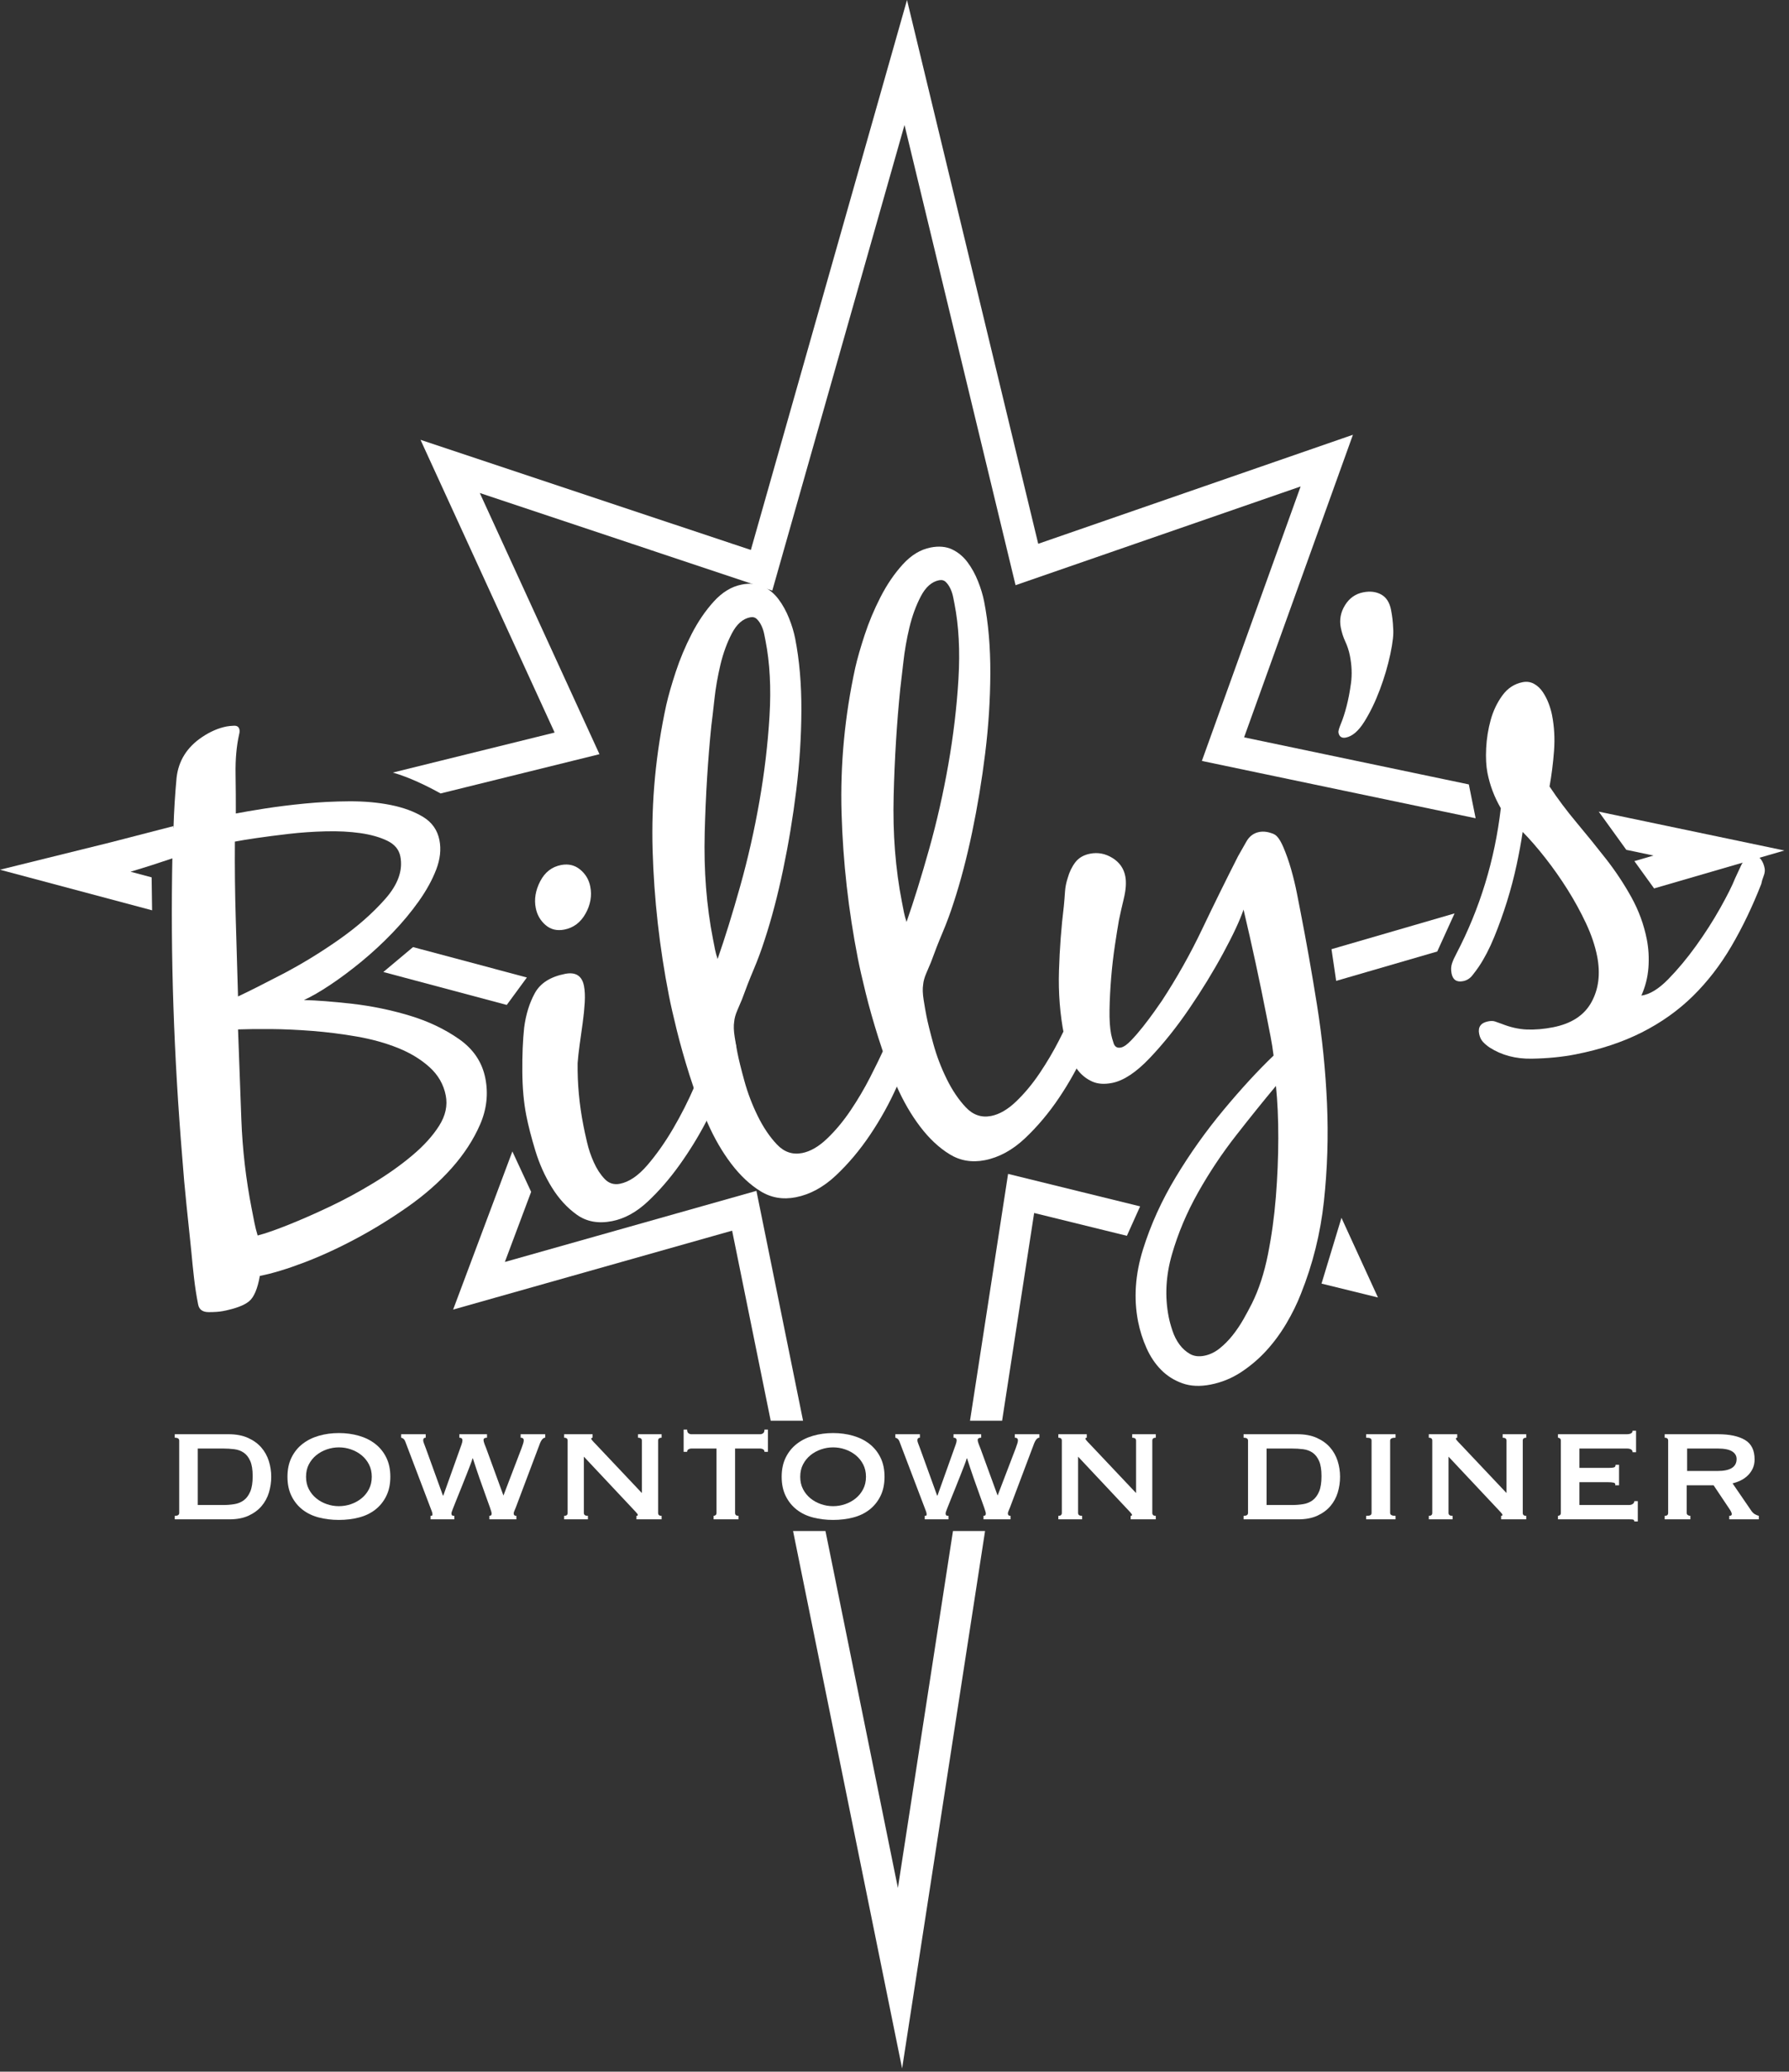 <?xml version="1.0" encoding="utf-8"?>
<!-- Generator: Adobe Illustrator 17.1.0, SVG Export Plug-In . SVG Version: 6.00 Build 0)  -->
<!DOCTYPE svg PUBLIC "-//W3C//DTD SVG 1.1//EN" "http://www.w3.org/Graphics/SVG/1.1/DTD/svg11.dtd">
<svg version="1.1" id="Layer_1" xmlns="http://www.w3.org/2000/svg" xmlns:xlink="http://www.w3.org/1999/xlink" x="0px" y="0px"
	 viewBox="0 0 216 250" enable-background="new 0 0 216 250" xml:space="preserve">
<rect x="0" y="0" width="216" height="250" fill="#333333" stroke="none"/>
<g>
	<g>
		<path fill="#FFFFFF" d="M49.868,114.293l-3.585,3.005l14.902,3.973l2.43-3.311L49.868,114.293z M178.165,98.745l-0.821-4.083
			l-27.134-5.681l13.14-36.514l-37.997,13.156L109.51,0L90.656,66.368L50.771,53.075l16.194,35.327l-19.532,4.827
			c1.981,0.575,4.05,1.571,5.763,2.523l19.182-4.739L57.929,59.494l35.316,11.777l15.964-56.189l13.408,55.537l34.418-11.914
			L145.11,91.827L178.165,98.745z M193.029,97.946l3.327,4.608l3.284,0.69l-2.309,0.673l2.381,3.295l15.734-4.575L193.029,97.946z
			 M160.762,114.545l0.564,3.825l12.204-3.546l2.091-4.597L160.762,114.545z M161.966,146.965l-2.408,7.936l6.814,1.675
			L161.966,146.965z M121.714,141.662l-4.597,29.783h3.875l3.869-25.065l11.197,2.753l1.598-3.552L121.714,141.662z M115.059,184.76
			l-6.649,43.071l-8.745-43.071h-3.913l13.167,64.852l10.015-64.852H115.059z M91.329,143.709l-30.374,8.581l3.174-8.461
			l-2.266-4.876l-7.153,19.083l33.685-9.523l4.657,22.931h3.908L91.329,143.709z"/>
		<g>
			<path fill="#FFFFFF" d="M20.879,103.561c-1.56,0.531-3.316,1.1-5.122,1.636l2.55,0.679l0.055,3.979L0,104.956l13.211-3.267
				l7.738-1.998L20.879,103.561z"/>
		</g>
	</g>
	<g>
		<g>
			<path fill="#FFFFFF" d="M21.099,182.928c0.358,0,0.537-0.117,0.537-0.35v-8.731c0-0.234-0.179-0.35-0.537-0.35v-0.42h6.49
				c0.918,0,1.704,0.148,2.358,0.444c0.654,0.296,1.187,0.681,1.599,1.155c0.412,0.475,0.716,1.02,0.91,1.634
				c0.194,0.615,0.292,1.248,0.292,1.902c0,0.654-0.094,1.288-0.28,1.903c-0.187,0.615-0.483,1.16-0.887,1.634
				c-0.405,0.475-0.926,0.86-1.564,1.156c-0.638,0.296-1.417,0.444-2.334,0.444h-6.583V182.928z M26.912,181.621
				c0.482,0,0.941-0.035,1.377-0.105c0.436-0.07,0.817-0.226,1.144-0.467c0.327-0.242,0.587-0.592,0.782-1.051
				c0.195-0.459,0.292-1.077,0.292-1.856c0-0.778-0.097-1.389-0.292-1.832c-0.195-0.444-0.455-0.778-0.782-1.004
				c-0.327-0.226-0.708-0.366-1.144-0.42c-0.436-0.055-0.895-0.082-1.377-0.082h-3.035v6.817H26.912z"/>
		</g>
		<g>
			<path fill="#FFFFFF" d="M43.334,173.263c0.755,0.218,1.413,0.545,1.973,0.981c0.56,0.436,1.004,0.984,1.331,1.646
				c0.327,0.662,0.49,1.436,0.49,2.323c0,0.887-0.163,1.662-0.49,2.323c-0.327,0.662-0.77,1.21-1.331,1.646
				c-0.56,0.436-1.218,0.751-1.973,0.945c-0.755,0.195-1.56,0.292-2.416,0.292c-0.856,0-1.662-0.097-2.416-0.292
				c-0.755-0.195-1.412-0.509-1.973-0.945c-0.56-0.436-1.004-0.984-1.331-1.646c-0.327-0.662-0.49-1.436-0.49-2.323
				c0-0.887,0.164-1.661,0.49-2.323c0.327-0.661,0.77-1.21,1.331-1.646c0.56-0.436,1.217-0.763,1.973-0.981
				c0.755-0.218,1.56-0.327,2.416-0.327C41.774,172.937,42.579,173.046,43.334,173.263z M39.459,174.909
				c-0.475,0.163-0.899,0.397-1.272,0.7c-0.374,0.304-0.673,0.673-0.899,1.109c-0.226,0.436-0.338,0.934-0.338,1.494
				c0,0.561,0.113,1.059,0.338,1.494c0.226,0.436,0.525,0.805,0.899,1.109c0.373,0.304,0.797,0.537,1.272,0.7
				c0.475,0.164,0.961,0.245,1.459,0.245c0.498,0,0.984-0.082,1.459-0.245c0.475-0.164,0.899-0.397,1.272-0.7
				c0.374-0.304,0.673-0.673,0.899-1.109c0.226-0.436,0.339-0.934,0.339-1.494c0-0.56-0.113-1.058-0.339-1.494
				c-0.226-0.436-0.525-0.805-0.899-1.109c-0.374-0.304-0.798-0.537-1.272-0.7c-0.475-0.164-0.961-0.245-1.459-0.245
				C40.42,174.664,39.934,174.746,39.459,174.909z"/>
		</g>
		<g>
			<path fill="#FFFFFF" d="M51.399,173.497c-0.202,0-0.303,0.109-0.303,0.327c0,0.078,0.031,0.198,0.093,0.362
				c0.062,0.163,0.14,0.37,0.234,0.618l2.054,5.673h0.047l1.984-5.556c0.078-0.218,0.152-0.424,0.222-0.619
				c0.07-0.195,0.105-0.354,0.105-0.478c0-0.218-0.125-0.327-0.374-0.327v-0.42H58.8v0.42c-0.28,0-0.42,0.094-0.42,0.28
				c0,0.109,0.039,0.269,0.117,0.479c0.078,0.21,0.155,0.408,0.233,0.595l2.054,5.626l2.171-5.673
				c0.077-0.218,0.143-0.408,0.198-0.572c0.054-0.164,0.082-0.299,0.082-0.408c0-0.218-0.125-0.327-0.374-0.327v-0.42h2.965v0.42
				c-0.265,0-0.498,0.288-0.7,0.864l-2.685,7.12c-0.094,0.265-0.187,0.502-0.28,0.712c-0.093,0.21-0.14,0.354-0.14,0.432
				c0,0.203,0.109,0.304,0.327,0.304v0.42H59.08v-0.42c0.124-0.015,0.202-0.043,0.233-0.082c0.031-0.038,0.047-0.12,0.047-0.245
				c0-0.062-0.07-0.296-0.21-0.7c-0.14-0.405-0.323-0.914-0.549-1.529c-0.226-0.615-0.471-1.303-0.735-2.066
				c-0.265-0.762-0.522-1.533-0.77-2.311h-0.047c-0.032,0.14-0.117,0.393-0.257,0.758c-0.14,0.366-0.304,0.786-0.49,1.261
				c-0.187,0.475-0.385,0.973-0.595,1.494c-0.21,0.522-0.405,1.004-0.584,1.447c-0.179,0.444-0.327,0.817-0.444,1.12
				c-0.117,0.304-0.175,0.479-0.175,0.525c0,0.125,0.024,0.21,0.07,0.257c0.047,0.047,0.14,0.07,0.28,0.07v0.42h-2.872v-0.42
				c0.062,0,0.117-0.008,0.164-0.023c0.047-0.016,0.07-0.07,0.07-0.164c0-0.093-0.027-0.214-0.082-0.362
				c-0.055-0.147-0.097-0.26-0.128-0.338l-3.082-8.101c-0.093-0.249-0.257-0.397-0.49-0.444v-0.42h2.965V173.497z"/>
		</g>
		<g>
			<path fill="#FFFFFF" d="M68.114,182.928c0.28,0,0.42-0.117,0.42-0.35v-8.731c0-0.234-0.14-0.35-0.42-0.35v-0.42h3.432v0.42
				c-0.109,0.015-0.163,0.055-0.163,0.117c0,0.079,0.171,0.289,0.513,0.631l5.603,5.93v-6.327c0-0.234-0.156-0.35-0.467-0.35v-0.42
				h2.848v0.42c-0.28,0-0.42,0.117-0.42,0.35v8.731c0,0.233,0.14,0.35,0.42,0.35v0.42h-3.035v-0.42c0.108,0,0.163-0.039,0.163-0.117
				c0-0.062-0.074-0.171-0.222-0.327c-0.148-0.156-0.315-0.335-0.502-0.537l-5.789-6.163v6.793c0,0.233,0.163,0.35,0.49,0.35v0.42
				h-2.871V182.928z"/>
		</g>
		<g>
			<path fill="#FFFFFF" d="M86.393,182.846c0.078-0.055,0.117-0.144,0.117-0.268v-7.774h-3.035c-0.125,0-0.242,0.032-0.35,0.094
				c-0.109,0.063-0.164,0.164-0.164,0.304h-0.42v-2.685h0.42c0,0.218,0.054,0.366,0.164,0.443c0.108,0.079,0.225,0.117,0.35,0.117
				h8.311c0.124,0,0.241-0.038,0.35-0.117c0.109-0.077,0.164-0.225,0.164-0.443h0.42v2.685h-0.42c0-0.14-0.055-0.241-0.164-0.304
				c-0.109-0.062-0.226-0.094-0.35-0.094h-3.035v7.774c0,0.233,0.14,0.35,0.42,0.35v0.42h-3.012v-0.42
				C86.237,182.928,86.315,182.901,86.393,182.846z"/>
		</g>
		<g>
			<path fill="#FFFFFF" d="M103.002,173.263c0.755,0.218,1.413,0.545,1.973,0.981c0.56,0.436,1.004,0.984,1.331,1.646
				c0.327,0.662,0.49,1.436,0.49,2.323c0,0.887-0.163,1.662-0.49,2.323c-0.327,0.662-0.771,1.21-1.331,1.646
				c-0.56,0.436-1.218,0.751-1.973,0.945c-0.755,0.195-1.56,0.292-2.416,0.292c-0.856,0-1.662-0.097-2.416-0.292
				c-0.755-0.195-1.412-0.509-1.973-0.945c-0.56-0.436-1.004-0.984-1.33-1.646c-0.327-0.662-0.49-1.436-0.49-2.323
				c0-0.887,0.164-1.661,0.49-2.323c0.327-0.661,0.77-1.21,1.33-1.646s1.217-0.763,1.973-0.981c0.755-0.218,1.56-0.327,2.416-0.327
				C101.442,172.937,102.248,173.046,103.002,173.263z M99.127,174.909c-0.475,0.163-0.899,0.397-1.272,0.7
				c-0.374,0.304-0.673,0.673-0.899,1.109c-0.226,0.436-0.338,0.934-0.338,1.494c0,0.561,0.112,1.059,0.338,1.494
				c0.226,0.436,0.525,0.805,0.899,1.109c0.373,0.304,0.797,0.537,1.272,0.7c0.475,0.164,0.961,0.245,1.459,0.245
				c0.498,0,0.984-0.082,1.459-0.245c0.475-0.164,0.899-0.397,1.272-0.7c0.374-0.304,0.673-0.673,0.899-1.109
				c0.226-0.436,0.339-0.934,0.339-1.494c0-0.56-0.113-1.058-0.339-1.494c-0.226-0.436-0.525-0.805-0.899-1.109
				c-0.373-0.304-0.797-0.537-1.272-0.7c-0.475-0.164-0.961-0.245-1.459-0.245C100.088,174.664,99.602,174.746,99.127,174.909z"/>
		</g>
		<g>
			<path fill="#FFFFFF" d="M111.068,173.497c-0.203,0-0.304,0.109-0.304,0.327c0,0.078,0.031,0.198,0.093,0.362
				c0.062,0.163,0.14,0.37,0.234,0.618l2.054,5.673h0.046l1.985-5.556c0.077-0.218,0.152-0.424,0.221-0.619
				c0.071-0.195,0.105-0.354,0.105-0.478c0-0.218-0.125-0.327-0.374-0.327v-0.42h3.338v0.42c-0.28,0-0.42,0.094-0.42,0.28
				c0,0.109,0.038,0.269,0.117,0.479c0.078,0.21,0.156,0.408,0.234,0.595l2.054,5.626l2.171-5.673
				c0.077-0.218,0.143-0.408,0.198-0.572c0.055-0.164,0.082-0.299,0.082-0.408c0-0.218-0.125-0.327-0.374-0.327v-0.42h2.965v0.42
				c-0.265,0-0.498,0.288-0.7,0.864l-2.685,7.12c-0.093,0.265-0.187,0.502-0.28,0.712c-0.093,0.21-0.14,0.354-0.14,0.432
				c0,0.203,0.109,0.304,0.327,0.304v0.42h-3.269v-0.42c0.125-0.015,0.202-0.043,0.234-0.082c0.031-0.038,0.047-0.12,0.047-0.245
				c0-0.062-0.07-0.296-0.209-0.7c-0.14-0.405-0.323-0.914-0.549-1.529c-0.226-0.615-0.471-1.303-0.735-2.066
				c-0.265-0.762-0.522-1.533-0.77-2.311h-0.047c-0.031,0.14-0.116,0.393-0.257,0.758c-0.14,0.366-0.304,0.786-0.491,1.261
				c-0.187,0.475-0.385,0.973-0.595,1.494c-0.209,0.522-0.405,1.004-0.584,1.447c-0.179,0.444-0.327,0.817-0.444,1.12
				c-0.117,0.304-0.175,0.479-0.175,0.525c0,0.125,0.024,0.21,0.07,0.257c0.047,0.047,0.14,0.07,0.28,0.07v0.42h-2.871v-0.42
				c0.062,0,0.117-0.008,0.164-0.023c0.047-0.016,0.07-0.07,0.07-0.164c0-0.093-0.027-0.214-0.081-0.362
				c-0.055-0.147-0.097-0.26-0.128-0.338l-3.082-8.101c-0.094-0.249-0.257-0.397-0.491-0.444v-0.42h2.965V173.497z"/>
		</g>
		<g>
			<path fill="#FFFFFF" d="M127.782,182.928c0.28,0,0.421-0.117,0.421-0.35v-8.731c0-0.234-0.141-0.35-0.421-0.35v-0.42h3.432v0.42
				c-0.109,0.015-0.164,0.055-0.164,0.117c0,0.079,0.171,0.289,0.513,0.631l5.603,5.93v-6.327c0-0.234-0.156-0.35-0.467-0.35v-0.42
				h2.849v0.42c-0.28,0-0.421,0.117-0.421,0.35v8.731c0,0.233,0.141,0.35,0.421,0.35v0.42h-3.036v-0.42
				c0.109,0,0.164-0.039,0.164-0.117c0-0.062-0.074-0.171-0.221-0.327c-0.149-0.156-0.315-0.335-0.502-0.537l-5.789-6.163v6.793
				c0,0.233,0.164,0.35,0.49,0.35v0.42h-2.872V182.928z"/>
		</g>
		<g>
			<path fill="#FFFFFF" d="M150.147,182.928c0.357,0,0.537-0.117,0.537-0.35v-8.731c0-0.234-0.18-0.35-0.537-0.35v-0.42h6.489
				c0.918,0,1.704,0.148,2.358,0.444c0.653,0.296,1.186,0.681,1.599,1.155c0.413,0.475,0.715,1.02,0.911,1.634
				c0.195,0.615,0.292,1.248,0.292,1.902c0,0.654-0.094,1.288-0.28,1.903c-0.187,0.615-0.483,1.16-0.887,1.634
				c-0.405,0.475-0.927,0.86-1.565,1.156c-0.638,0.296-1.416,0.444-2.334,0.444h-6.582V182.928z M155.96,181.621
				c0.482,0,0.941-0.035,1.377-0.105c0.436-0.07,0.818-0.226,1.144-0.467c0.327-0.242,0.588-0.592,0.782-1.051
				c0.194-0.459,0.292-1.077,0.292-1.856c0-0.778-0.097-1.389-0.292-1.832c-0.195-0.444-0.455-0.778-0.782-1.004
				c-0.326-0.226-0.708-0.366-1.144-0.42c-0.436-0.055-0.895-0.082-1.377-0.082h-3.036v6.817H155.96z"/>
		</g>
		<g>
			<path fill="#FFFFFF" d="M164.947,182.928c0.249,0,0.42-0.027,0.513-0.082c0.094-0.055,0.14-0.144,0.14-0.268v-8.731
				c0-0.124-0.046-0.214-0.14-0.268c-0.093-0.055-0.264-0.082-0.513-0.082v-0.42h3.549v0.42c-0.436,0-0.654,0.117-0.654,0.35v8.731
				c0,0.233,0.218,0.35,0.654,0.35v0.42h-3.549V182.928z"/>
		</g>
		<g>
			<path fill="#FFFFFF" d="M172.51,182.928c0.28,0,0.42-0.117,0.42-0.35v-8.731c0-0.234-0.14-0.35-0.42-0.35v-0.42h3.431v0.42
				c-0.109,0.015-0.164,0.055-0.164,0.117c0,0.079,0.171,0.289,0.514,0.631l5.602,5.93v-6.327c0-0.234-0.155-0.35-0.466-0.35v-0.42
				h2.848v0.42c-0.28,0-0.42,0.117-0.42,0.35v8.731c0,0.233,0.14,0.35,0.42,0.35v0.42h-3.035v-0.42c0.109,0,0.164-0.039,0.164-0.117
				c0-0.062-0.074-0.171-0.222-0.327c-0.147-0.156-0.315-0.335-0.501-0.537l-5.79-6.163v6.793c0,0.233,0.164,0.35,0.491,0.35v0.42
				h-2.871V182.928z"/>
		</g>
		<g>
			<path fill="#FFFFFF" d="M197.115,175.247c0-0.296-0.242-0.444-0.724-0.444h-5.696v2.334h3.595c0.265,0,0.46-0.019,0.584-0.058
				c0.125-0.038,0.187-0.144,0.187-0.315h0.42v2.475h-0.467c0.047-0.171-0.015-0.276-0.186-0.315
				c-0.172-0.039-0.413-0.059-0.725-0.059h-3.408v2.755h5.976c0.187,0,0.342-0.043,0.467-0.129c0.124-0.085,0.186-0.198,0.186-0.338
				h0.421v2.451h-0.421c0-0.14-0.062-0.218-0.186-0.233c-0.125-0.016-0.28-0.024-0.467-0.024h-8.567v-0.42
				c0.077,0,0.155-0.027,0.233-0.082c0.078-0.055,0.117-0.144,0.117-0.268v-8.731c0-0.124-0.038-0.214-0.117-0.268
				c-0.078-0.055-0.156-0.082-0.233-0.082v-0.42h8.287c0.482,0,0.724-0.14,0.724-0.42h0.42v2.591H197.115z"/>
		</g>
		<g>
			<path fill="#FFFFFF" d="M210.679,173.765c0.778,0.46,1.167,1.242,1.167,2.346c0,0.42-0.078,0.794-0.234,1.121
				c-0.155,0.327-0.361,0.611-0.618,0.852c-0.258,0.242-0.541,0.436-0.852,0.584c-0.312,0.148-0.631,0.261-0.958,0.339l2.287,3.338
				c0.125,0.172,0.261,0.3,0.409,0.385c0.147,0.086,0.307,0.152,0.478,0.199v0.42h-3.571v-0.42c0.202,0,0.304-0.07,0.304-0.21
				c0-0.155-0.117-0.397-0.351-0.724l-1.844-2.755h-3.245v3.339c0,0.124,0.05,0.214,0.152,0.268
				c0.102,0.055,0.199,0.082,0.292,0.082v0.42h-3.105v-0.42c0.28,0,0.42-0.117,0.42-0.35v-8.731c0-0.234-0.14-0.35-0.42-0.35v-0.42
				h6.443C208.819,173.077,209.9,173.306,210.679,173.765z M207.386,177.512c1.525,0,2.288-0.482,2.288-1.447
				c0-0.389-0.184-0.696-0.549-0.922c-0.366-0.226-0.945-0.339-1.739-0.339h-3.688v2.708H207.386z"/>
		</g>
	</g>
	<g>
		<g>
			<path fill="#FFFFFF" d="M42.528,121.133c2.328,0.266,4.625,0.736,6.892,1.416c2.265,0.68,4.266,1.628,6.004,2.844
				c1.736,1.215,2.796,2.795,3.177,4.738c0.37,1.887,0.157,3.744-0.637,5.571c-0.795,1.828-1.935,3.579-3.422,5.254
				c-1.488,1.675-3.257,3.232-5.309,4.672c-2.052,1.44-4.148,2.731-6.288,3.87c-2.14,1.141-4.229,2.098-6.267,2.872
				c-2.039,0.774-3.807,1.308-5.306,1.602c-0.273,1.551-0.706,2.572-1.301,3.065c-0.596,0.491-1.643,0.884-3.141,1.178
				c-0.445,0.087-1.027,0.128-1.747,0.127c-0.722-0.003-1.141-0.311-1.261-0.92c-0.207-1.056-0.372-2.117-0.495-3.189
				c-0.123-1.07-0.234-2.144-0.329-3.221c-0.193-1.865-0.388-3.742-0.586-5.635c-0.198-1.892-0.366-3.776-0.503-5.651
				c-0.509-6.125-0.867-12.207-1.071-18.25c-0.205-6.04-0.246-12.128-0.122-18.262c-1.255,0.363-2.485,0.704-3.689,1.026
				c-1.205,0.323-2.402,0.687-3.59,1.092c-0.434,0.143-0.85,0.297-1.25,0.461c-0.4,0.165-0.821,0.29-1.266,0.378
				c-0.833,0.163-1.32-0.115-1.461-0.837c-0.164-0.833,0.14-1.424,0.905-1.777c0.767-0.352,1.445-0.643,2.033-0.874
				c1.399-0.504,2.802-0.995,4.207-1.473c1.405-0.477,2.818-0.912,4.24-1.306c0.063-2.029,0.187-4.043,0.373-6.039
				c0.229-2.062,1.262-3.706,3.097-4.929c0.967-0.651,1.951-1.075,2.95-1.271c0.221-0.043,0.518-0.072,0.891-0.088
				c0.371-0.014,0.59,0.144,0.655,0.478c0.033,0.166,0.015,0.372-0.052,0.615c-0.305,1.386-0.445,2.955-0.417,4.707
				c0.026,1.754,0.037,3.351,0.032,4.793c0.832-0.163,1.989-0.36,3.472-0.594c1.481-0.232,3.099-0.434,4.853-0.606
				c1.753-0.17,3.537-0.261,5.351-0.271c1.814-0.01,3.485,0.138,5.016,0.444c1.529,0.305,2.834,0.784,3.913,1.437
				c1.079,0.653,1.739,1.591,1.978,2.812c0.218,1.111,0.088,2.289-0.388,3.534c-0.477,1.247-1.178,2.522-2.103,3.827
				c-0.926,1.305-1.988,2.581-3.184,3.823c-1.197,1.244-2.442,2.396-3.732,3.456c-1.291,1.061-2.547,1.999-3.771,2.814
				c-1.223,0.817-2.285,1.429-3.185,1.834C38.254,120.718,40.199,120.871,42.528,121.133z M46.755,101.457
				c-0.892-0.43-1.975-0.737-3.249-0.919c-1.276-0.182-2.674-0.254-4.192-0.215c-1.52,0.039-2.998,0.142-4.436,0.307
				c-1.437,0.167-2.731,0.334-3.879,0.501c-1.149,0.169-2.028,0.311-2.639,0.431c-0.024,3.117,0.012,6.237,0.106,9.36
				c0.094,3.124,0.184,6.232,0.273,9.328c1.267-0.594,3.05-1.491,5.351-2.691c2.301-1.2,4.566-2.581,6.796-4.143
				c2.23-1.561,4.111-3.211,5.643-4.953c1.531-1.74,2.135-3.444,1.808-5.11C48.173,102.519,47.646,101.888,46.755,101.457z
				 M29.139,135.085c0.135,3.634,0.552,7.227,1.248,10.779c0.109,0.556,0.218,1.111,0.326,1.665c0.098,0.5,0.229,1.023,0.394,1.566
				c0.932-0.24,2.173-0.671,3.724-1.292c1.55-0.62,3.208-1.348,4.975-2.185c1.767-0.836,3.526-1.786,5.277-2.851
				c1.751-1.063,3.319-2.176,4.705-3.344c1.385-1.164,2.463-2.355,3.234-3.573c0.769-1.217,1.035-2.436,0.796-3.658
				c-0.261-1.332-0.917-2.47-1.967-3.418c-1.05-0.946-2.326-1.719-3.827-2.319c-1.501-0.599-3.146-1.054-4.937-1.367
				c-1.79-0.311-3.578-0.537-5.363-0.678c-1.786-0.138-3.457-0.215-5.016-0.227c-1.558-0.011-2.882,0.003-3.969,0.043
				C28.869,127.832,29.002,131.452,29.139,135.085z"/>
		</g>
		<g>
			<path fill="#FFFFFF" d="M70.876,137.84c0.191,0.827,0.464,1.638,0.823,2.432c0.357,0.795,0.79,1.459,1.299,1.994
				c0.507,0.535,1.122,0.73,1.844,0.589c1.11-0.218,2.217-0.967,3.32-2.251c1.102-1.282,2.14-2.754,3.112-4.415
				c0.971-1.66,1.823-3.34,2.557-5.04c0.732-1.701,1.289-3.048,1.671-4.045c0.201-0.443,0.433-0.95,0.696-1.521
				c0.262-0.57,0.671-0.91,1.227-1.019c0.554-0.108,0.913,0.025,1.072,0.396c0.16,0.372,0.283,0.78,0.37,1.224
				c0.055,0.279,0.037,0.628-0.054,1.049c-0.09,0.422-0.22,0.864-0.387,1.33c-0.168,0.466-0.341,0.903-0.521,1.312
				c-0.179,0.41-0.33,0.743-0.453,0.997c-0.56,1.264-1.301,2.778-2.222,4.542c-0.922,1.767-1.983,3.488-3.181,5.163
				c-1.199,1.677-2.481,3.153-3.844,4.428c-1.364,1.275-2.795,2.061-4.294,2.355c-1.665,0.327-3.085,0.071-4.257-0.765
				c-1.173-0.836-2.182-1.936-3.024-3.298c-0.844-1.361-1.509-2.845-1.997-4.45c-0.487-1.604-0.851-3.018-1.09-4.239
				c-0.305-1.554-0.466-3.324-0.479-5.31c-0.015-1.986,0.058-3.743,0.22-5.273c0.206-1.597,0.638-2.992,1.297-4.188
				c0.659-1.196,1.876-1.967,3.653-2.316c1.276-0.25,2.035,0.236,2.274,1.456c0.109,0.556,0.139,1.227,0.092,2.014
				c-0.048,0.788-0.131,1.612-0.251,2.47c-0.121,0.86-0.24,1.72-0.359,2.578c-0.121,0.86-0.203,1.611-0.25,2.254
				c-0.031,2.485,0.203,5.005,0.703,7.557C70.54,136.349,70.684,137.012,70.876,137.84z M70.044,104.932
				c0.652,0.536,1.06,1.219,1.224,2.051c0.218,1.112,0.027,2.2-0.57,3.268c-0.599,1.068-1.452,1.711-2.562,1.928
				c-0.888,0.174-1.645-0.009-2.269-0.549c-0.625-0.539-1.019-1.227-1.182-2.06c-0.207-1.054-0.028-2.126,0.536-3.218
				c0.565-1.09,1.401-1.744,2.512-1.962C68.621,104.217,69.391,104.398,70.044,104.932z"/>
		</g>
		<g>
			<path fill="#FFFFFF" d="M91.834,143.76c-1.278-0.787-2.461-1.896-3.548-3.325c-1.088-1.43-2.046-3.086-2.876-4.97
				c-0.831-1.882-1.551-3.788-2.158-5.716c-0.608-1.926-1.123-3.742-1.543-5.447c-0.421-1.703-0.734-3.083-0.941-4.138
				c-1.143-5.828-1.801-11.678-1.972-17.553c-0.172-5.874,0.381-11.732,1.656-17.574c0.247-1.086,0.624-2.399,1.13-3.939
				c0.504-1.539,1.142-3.063,1.914-4.569c0.771-1.504,1.666-2.819,2.686-3.941c1.019-1.122,2.139-1.803,3.361-2.042
				c0.999-0.196,1.864-0.119,2.595,0.226c0.73,0.347,1.349,0.86,1.858,1.538c0.508,0.678,0.932,1.446,1.273,2.301
				c0.341,0.856,0.587,1.672,0.739,2.449c0.512,2.61,0.761,5.501,0.749,8.673c-0.013,3.173-0.218,6.384-0.619,9.632
				c-0.4,3.249-0.929,6.436-1.584,9.561c-0.655,3.127-1.398,5.952-2.229,8.478c-0.394,1.231-0.836,2.427-1.328,3.589
				c-0.493,1.164-0.963,2.365-1.411,3.605c-0.157,0.377-0.345,0.818-0.562,1.321c-0.219,0.505-0.345,0.961-0.38,1.37
				c-0.079,0.478-0.06,1.093,0.06,1.848c0.118,0.755,0.228,1.382,0.326,1.882c0.163,0.832,0.444,1.974,0.844,3.423
				c0.399,1.449,0.934,2.857,1.606,4.224c0.671,1.368,1.444,2.514,2.316,3.436c0.873,0.925,1.892,1.271,3.058,1.043
				c0.999-0.196,2.008-0.782,3.027-1.761c1.019-0.977,1.963-2.114,2.833-3.409c0.87-1.294,1.648-2.614,2.336-3.959
				c0.687-1.345,1.232-2.46,1.635-3.346c0.279-0.631,0.529-1.271,0.748-1.92c0.218-0.648,0.467-1.287,0.747-1.919
				c0.156-0.377,0.339-0.7,0.545-0.972c0.206-0.27,0.53-0.45,0.975-0.537c0.444-0.087,0.78,0.007,1.006,0.278
				c0.227,0.273,0.377,0.605,0.454,0.992c0.109,0.556,0.073,1.11-0.106,1.663c-0.18,0.555-0.364,1.081-0.555,1.579
				c-0.572,1.495-1.307,3.254-2.208,5.274c-0.901,2.022-1.976,3.961-3.225,5.82c-1.25,1.86-2.629,3.499-4.137,4.918
				c-1.509,1.42-3.124,2.298-4.844,2.635C94.528,144.788,93.113,144.547,91.834,143.76z M88.363,76.44
				c-0.587,1.124-1.046,2.381-1.379,3.772c-0.332,1.392-0.576,2.794-0.731,4.208c-0.155,1.413-0.279,2.476-0.37,3.185
				c-0.415,4.058-0.681,8.362-0.798,12.909c-0.117,4.549,0.216,8.82,1,12.817c0.087,0.445,0.169,0.861,0.245,1.249
				c0.065,0.333,0.169,0.716,0.312,1.149c0.886-2.537,1.795-5.466,2.729-8.792c0.933-3.324,1.707-6.732,2.318-10.225
				c0.613-3.492,1.019-6.929,1.221-10.312c0.202-3.382,0.041-6.406-0.482-9.07c-0.033-0.167-0.081-0.416-0.147-0.749
				c-0.076-0.387-0.189-0.741-0.337-1.058c-0.149-0.317-0.331-0.583-0.546-0.8c-0.215-0.217-0.49-0.293-0.823-0.228
				C89.687,74.668,88.949,75.317,88.363,76.44z"/>
		</g>
		<g>
			<path fill="#FFFFFF" d="M114.647,139.288c-1.278-0.787-2.461-1.896-3.548-3.325c-1.088-1.429-2.046-3.085-2.876-4.97
				c-0.832-1.882-1.551-3.788-2.158-5.715c-0.608-1.926-1.123-3.742-1.543-5.447c-0.421-1.703-0.734-3.083-0.941-4.138
				c-1.143-5.828-1.801-11.678-1.972-17.554c-0.172-5.874,0.381-11.732,1.656-17.574c0.248-1.086,0.624-2.399,1.13-3.939
				c0.504-1.539,1.142-3.063,1.914-4.569c0.771-1.505,1.665-2.819,2.686-3.942c1.019-1.122,2.139-1.803,3.361-2.042
				c0.999-0.196,1.864-0.119,2.595,0.226c0.73,0.347,1.349,0.86,1.858,1.538c0.508,0.678,0.932,1.446,1.273,2.301
				c0.34,0.856,0.587,1.672,0.739,2.448c0.512,2.61,0.761,5.501,0.749,8.673c-0.013,3.173-0.218,6.384-0.619,9.632
				c-0.4,3.249-0.929,6.436-1.583,9.561c-0.656,3.127-1.399,5.952-2.229,8.478c-0.394,1.23-0.836,2.426-1.328,3.589
				c-0.493,1.164-0.963,2.365-1.411,3.605c-0.157,0.376-0.345,0.817-0.562,1.321c-0.219,0.505-0.345,0.962-0.38,1.371
				c-0.079,0.478-0.06,1.093,0.06,1.848c0.118,0.755,0.228,1.382,0.326,1.881c0.163,0.832,0.444,1.974,0.843,3.423
				c0.399,1.449,0.934,2.857,1.607,4.224c0.671,1.368,1.444,2.513,2.316,3.437c0.873,0.925,1.892,1.271,3.058,1.043
				c0.999-0.196,2.008-0.782,3.027-1.76c1.019-0.978,1.964-2.114,2.834-3.409c0.87-1.294,1.649-2.614,2.337-3.96
				c0.687-1.345,1.231-2.46,1.635-3.346c0.278-0.63,0.529-1.271,0.748-1.919c0.219-0.648,0.468-1.287,0.748-1.919
				c0.155-0.377,0.338-0.701,0.544-0.972c0.206-0.269,0.53-0.449,0.975-0.537c0.444-0.087,0.78,0.007,1.006,0.278
				c0.227,0.273,0.378,0.604,0.454,0.992c0.108,0.555,0.073,1.109-0.106,1.663c-0.18,0.555-0.365,1.081-0.555,1.579
				c-0.571,1.496-1.307,3.254-2.208,5.275c-0.9,2.022-1.976,3.961-3.225,5.82c-1.25,1.859-2.629,3.499-4.137,4.918
				c-1.509,1.419-3.124,2.298-4.844,2.635C117.341,140.315,115.925,140.074,114.647,139.288z M111.176,71.967
				c-0.588,1.124-1.046,2.382-1.379,3.772c-0.332,1.392-0.576,2.794-0.732,4.207c-0.156,1.414-0.279,2.476-0.37,3.185
				c-0.415,4.058-0.681,8.362-0.797,12.909c-0.118,4.549,0.216,8.82,0.999,12.817c0.088,0.445,0.169,0.861,0.245,1.249
				c0.065,0.333,0.169,0.716,0.312,1.149c0.886-2.536,1.795-5.466,2.729-8.791c0.933-3.324,1.706-6.732,2.318-10.225
				c0.613-3.492,1.02-6.929,1.221-10.312c0.202-3.382,0.041-6.406-0.482-9.07c-0.033-0.167-0.082-0.416-0.147-0.749
				c-0.076-0.387-0.188-0.741-0.337-1.058c-0.149-0.317-0.331-0.584-0.546-0.801c-0.216-0.217-0.49-0.293-0.823-0.228
				C112.499,70.195,111.762,70.845,111.176,71.967z"/>
		</g>
		<g>
			<path fill="#FFFFFF" d="M142.763,166.933c-0.992-0.354-1.848-0.891-2.565-1.616c-0.718-0.723-1.308-1.602-1.77-2.635
				c-0.462-1.033-0.802-2.106-1.02-3.215c-0.544-2.776-0.347-5.668,0.59-8.675c0.937-3.008,2.266-5.934,3.986-8.779
				c1.719-2.844,3.639-5.541,5.762-8.089c2.123-2.549,4.131-4.729,6.023-6.542c-0.097-0.787-0.22-1.57-0.373-2.347
				c-0.164-0.833-0.321-1.637-0.474-2.415c-0.838-4.273-1.765-8.56-2.78-12.856c-0.437,1.296-1.259,3.056-2.466,5.282
				c-1.207,2.225-2.572,4.453-4.094,6.681c-1.522,2.231-3.107,4.213-4.757,5.947c-1.648,1.737-3.167,2.74-4.553,3.012
				c-0.945,0.185-1.748,0.127-2.413-0.175c-0.664-0.303-1.225-0.74-1.684-1.313c-0.458-0.572-0.822-1.251-1.09-2.034
				c-0.27-0.782-0.474-1.535-0.616-2.258c-0.49-2.497-0.694-5.08-0.611-7.748c0.082-2.666,0.277-5.27,0.587-7.81
				c0.058-0.587,0.104-1.158,0.139-1.713c0.035-0.554,0.142-1.108,0.323-1.662c0.202-0.732,0.51-1.368,0.922-1.91
				c0.413-0.542,1.006-0.889,1.784-1.041c0.943-0.185,1.841-0.015,2.694,0.509c0.852,0.525,1.371,1.259,1.556,2.202
				c0.141,0.722,0.084,1.613-0.169,2.67c-0.254,1.059-0.454,1.948-0.601,2.668c-0.137,0.777-0.298,1.788-0.485,3.035
				c-0.188,1.247-0.338,2.546-0.448,3.892c-0.111,1.348-0.176,2.628-0.198,3.843c-0.021,1.215,0.045,2.211,0.197,2.987
				c0.055,0.279,0.153,0.634,0.296,1.067c0.141,0.434,0.435,0.606,0.88,0.519c0.332-0.065,0.739-0.346,1.217-0.844
				c0.479-0.496,0.961-1.053,1.446-1.667c0.484-0.614,0.941-1.222,1.371-1.825c0.429-0.602,0.732-1.036,0.912-1.302
				c1.818-2.778,3.432-5.645,4.841-8.601c1.409-2.956,2.863-5.907,4.36-8.852c0.3-0.519,0.634-1.104,0.996-1.752
				c0.362-0.646,0.879-1.036,1.545-1.167c0.554-0.108,1.148-0.022,1.779,0.256c0.377,0.157,0.748,0.661,1.118,1.51
				c0.368,0.85,0.692,1.766,0.971,2.749c0.279,0.983,0.512,1.946,0.697,2.89c0.185,0.945,0.321,1.638,0.407,2.081
				c0.718,3.664,1.392,7.466,2.02,11.406c0.629,3.94,1.029,7.895,1.204,11.868c0.173,3.972,0.049,7.902-0.37,11.788
				c-0.42,3.886-1.347,7.613-2.779,11.179c-0.46,1.184-1.047,2.38-1.762,3.588c-0.714,1.206-1.523,2.3-2.424,3.285
				c-0.903,0.984-1.917,1.845-3.039,2.584c-1.123,0.739-2.351,1.239-3.683,1.5C144.887,167.337,143.753,167.286,142.763,166.933z
				 M149.258,136.999c-1.706,2.178-3.243,4.483-4.61,6.912c-1.369,2.43-2.421,4.928-3.158,7.493
				c-0.736,2.565-0.865,5.068-0.386,7.511c0.098,0.5,0.251,1.06,0.46,1.683c0.208,0.62,0.488,1.17,0.842,1.651
				c0.353,0.477,0.773,0.856,1.26,1.136c0.487,0.278,1.064,0.353,1.729,0.223c0.666-0.131,1.286-0.425,1.859-0.883
				c0.572-0.459,1.102-0.995,1.587-1.608c0.484-0.614,0.919-1.262,1.305-1.942c0.385-0.68,0.723-1.309,1.013-1.885
				c0.827-1.662,1.467-3.616,1.92-5.866c0.452-2.25,0.774-4.576,0.966-6.976c0.191-2.402,0.29-4.769,0.293-7.104
				c0.003-2.335-0.091-4.435-0.283-6.299C152.562,132.834,150.962,134.818,149.258,136.999z"/>
		</g>
		<g>
			<path fill="#FFFFFF" d="M161.908,87.311c0.235-0.565,0.459-1.258,0.673-2.078c0.214-0.82,0.392-1.748,0.534-2.786
				c0.143-1.035,0.099-2.137-0.128-3.303c-0.12-0.61-0.305-1.179-0.552-1.708c-0.248-0.527-0.431-1.096-0.551-1.708
				c-0.185-0.943-0.016-1.841,0.509-2.694c0.525-0.851,1.258-1.37,2.203-1.555c0.833-0.163,1.555-0.074,2.17,0.266
				c0.615,0.341,1.009,0.956,1.183,1.843c0.076,0.389,0.135,0.766,0.179,1.132c0.042,0.367,0.068,0.721,0.079,1.065
				c0.075,0.677-0.037,1.723-0.337,3.135c-0.299,1.414-0.724,2.852-1.272,4.313c-0.549,1.463-1.177,2.752-1.878,3.87
				c-0.703,1.118-1.444,1.752-2.221,1.905c-0.499,0.098-0.798-0.103-0.896-0.602C161.571,88.241,161.673,87.876,161.908,87.311z"/>
		</g>
		<g>
			<path fill="#FFFFFF" d="M187.088,94.911c0.981,1.479,2.074,2.937,3.278,4.372c1.202,1.436,2.383,2.891,3.536,4.364
				c1.153,1.475,2.176,3.018,3.069,4.63c0.891,1.612,1.513,3.306,1.861,5.082c0.218,1.111,0.282,2.251,0.195,3.42
				c-0.088,1.171-0.372,2.292-0.853,3.367c1.01-0.14,2.092-0.8,3.244-1.976c1.152-1.177,2.273-2.521,3.36-4.031
				s2.058-3.026,2.913-4.548c0.854-1.521,1.456-2.72,1.802-3.596c0.202-0.442,0.445-0.965,0.73-1.569
				c0.284-0.603,0.705-0.96,1.26-1.068c0.5-0.098,0.866,0.003,1.098,0.303c0.231,0.3,0.391,0.673,0.478,1.117
				c0.055,0.278,0.014,0.588-0.12,0.931c-0.136,0.344-0.231,0.665-0.286,0.964c-1.075,2.748-2.284,5.261-3.623,7.541
				c-1.34,2.281-2.893,4.285-4.657,6.014c-1.766,1.729-3.815,3.183-6.148,4.361c-2.334,1.178-5,2.061-7.997,2.649
				c-1.611,0.316-3.377,0.489-5.302,0.521c-1.925,0.031-3.613-0.416-5.061-1.342c-0.334-0.224-0.608-0.458-0.829-0.702
				c-0.221-0.246-0.37-0.562-0.446-0.95c-0.164-0.832,0.2-1.336,1.087-1.51c0.334-0.065,0.607-0.06,0.824,0.012
				c0.216,0.074,0.478,0.166,0.789,0.278c1.064,0.426,2.088,0.657,3.076,0.694c0.987,0.036,2.034-0.053,3.146-0.271
				c2.219-0.435,3.766-1.445,4.637-3.028c0.871-1.583,1.101-3.428,0.687-5.538c-0.251-1.276-0.698-2.6-1.341-3.973
				c-0.645-1.372-1.385-2.725-2.222-4.06c-0.838-1.334-1.738-2.613-2.698-3.837c-0.961-1.224-1.872-2.27-2.733-3.139
				c-0.171,1.187-0.415,2.517-0.731,3.99c-0.316,1.475-0.705,2.948-1.165,4.422c-0.461,1.473-0.974,2.9-1.539,4.278
				c-0.565,1.38-1.182,2.566-1.851,3.563c-0.224,0.333-0.485,0.686-0.787,1.062c-0.3,0.377-0.672,0.607-1.117,0.694
				c-0.777,0.152-1.242-0.159-1.395-0.937c-0.087-0.443-0.065-0.852,0.063-1.223c0.13-0.371,0.3-0.75,0.512-1.138
				c2.85-5.457,4.641-11.313,5.374-17.568c-0.782-1.344-1.32-2.767-1.614-4.265c-0.162-0.833-0.215-1.83-0.155-2.996
				c0.06-1.164,0.242-2.295,0.545-3.392c0.304-1.097,0.773-2.082,1.409-2.957c0.636-0.873,1.454-1.409,2.453-1.604
				c0.499-0.098,0.958-0.029,1.38,0.205c0.42,0.235,0.773,0.569,1.06,1.002c0.288,0.435,0.522,0.892,0.702,1.375
				c0.182,0.484,0.315,0.947,0.403,1.391c0.271,1.388,0.352,2.827,0.241,4.319C187.517,92.103,187.337,93.537,187.088,94.911z"/>
		</g>
	</g>
</g>
</svg>
